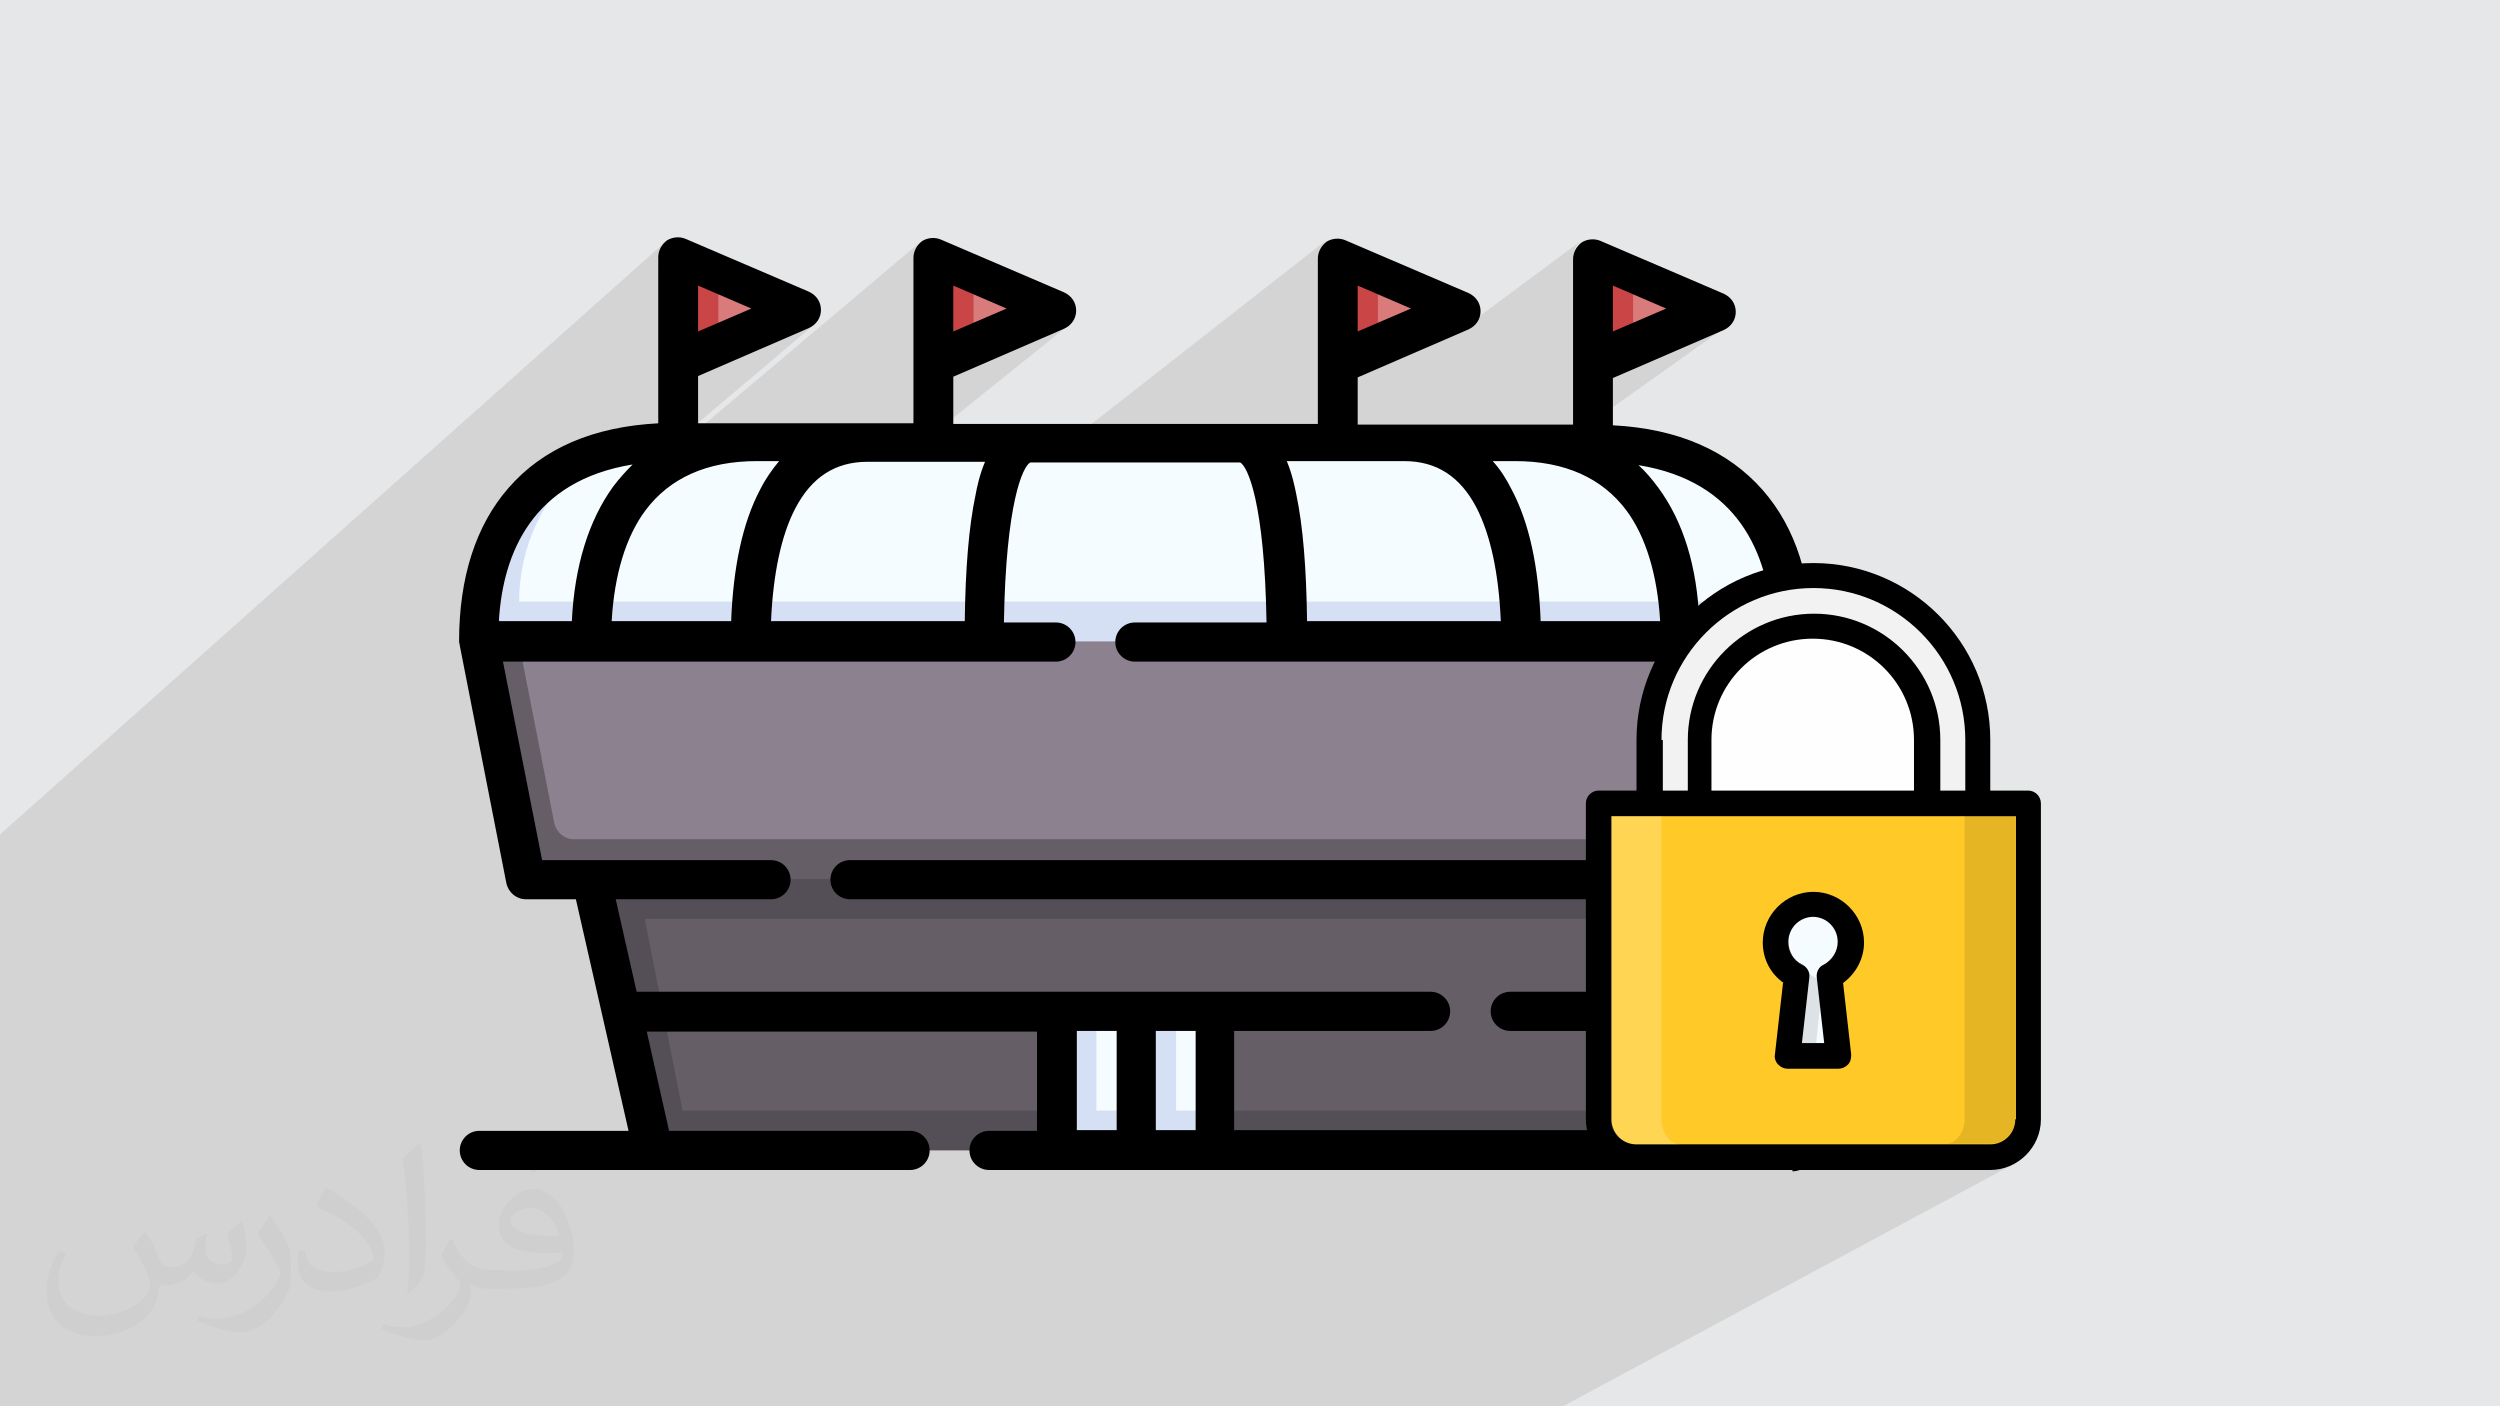 <?xml version="1.0" encoding="UTF-8"?>
<!DOCTYPE svg PUBLIC "-//W3C//DTD SVG 1.1//EN" "http://www.w3.org/Graphics/SVG/1.1/DTD/svg11.dtd">
<!-- Creator: CorelDRAW 2017 -->
<svg xmlns="http://www.w3.org/2000/svg" xml:space="preserve" width="3.703in" height="2.083in" version="1.1" style="shape-rendering:geometricPrecision; text-rendering:geometricPrecision; image-rendering:optimizeQuality; fill-rule:evenodd; clip-rule:evenodd"
viewBox="0 0 3703 2083"
 xmlns:xlink="http://www.w3.org/1999/xlink"
 enable-background="new 0 0 512 512">
 <defs>
  <style type="text/css">
   <![CDATA[
    .fil11 {fill:#FEFEFE}
    .fil10 {fill:black}
    .fil6 {fill:#544F56}
    .fil5 {fill:#655E67}
    .fil7 {fill:#8C818F}
    .fil9 {fill:#CA4646}
    .fil4 {fill:#D6E0F4}
    .fil8 {fill:#D97B7B}
    .fil0 {fill:#E6E7E8}
    .fil12 {fill:#F2F2F2}
    .fil3 {fill:#F5FCFF}
    .fil13 {fill:#FFCA28}
    .fil2 {fill:#373435;fill-opacity:0.031}
    .fil1 {fill:#373435;fill-opacity:0.102}
    .fil15 {fill:black;fill-opacity:0.102}
    .fil16 {fill:#F5FCFF;fill-opacity:0.102}
    .fil14 {fill:white;fill-opacity:0.2}
   ]]>
  </style>
 </defs>
 <g id="Layer_x0020_1">
  <g id="_2489381960144">
  </g>
  <g id="_2489381958224">
  </g>
  <g id="_2489381957936">
  </g>
  <g id="_2489381956400">
  </g>
  <g id="_2489381956912">
  </g>
  <g id="_2489381956272">
  </g>
  <g id="_2489381958160">
  </g>
  <g id="_2489381955280">
  </g>
  <g id="_2489381954448">
  </g>
  <g id="_2489381954608">
  </g>
  <g id="_2489381955696">
  </g>
  <g id="_2489381953136">
  </g>
  <g id="_2489381952272">
  </g>
  <g id="_2489381953008">
  </g>
  <g id="_2489381952304">
  </g>
  <polygon class="fil0" points="0,0 3703,0 3703,2083 0,2083 "/>
  <polygon class="fil1" points="2204,2083 2204,2083 2178,2083 2173,2083 2034,2083 2027,2083 1850,2083 1845,2083 1811,2083 1811,2083 1778,2083 1768,2083 1757,2083 1756,2083 1751,2083 1741,2083 1729,2083 1678,2083 1673,2083 1661,2083 1658,2083 1623,2083 1616,2083 1611,2083 1608,2083 1592,2083 1592,2083 1589,2083 1579,2083 1568,2083 1562,2083 1561,2083 1540,2083 1536,2083 1516,2083 1516,2083 1509,2083 1479,2083 1475,2083 1475,2083 1466,2083 1466,2083 1464,2083 1453,2083 1404,2083 1404,2083 1402,2083 1340,2083 1340,2083 1333,2083 1328,2083 1300,2083 1298,2083 1298,2083 1292,2083 1288,2083 1259,2083 1237,2083 1236,2083 1232,2083 1231,2083 1224,2083 1223,2083 1191,2083 1121,2083 1108,2083 1105,2083 1091,2083 1067,2083 1060,2083 1054,2083 1015,2083 1015,2083 1013,2083 998,2083 998,2083 994,2083 974,2083 965,2083 963,2083 960,2083 947,2083 924,2083 913,2083 906,2083 902,2083 898,2083 892,2083 860,2083 855,2083 852,2083 847,2083 846,2083 833,2083 823,2083 815,2083 808,2083 795,2083 774,2083 756,2083 743,2083 704,2083 691,2083 501,2083 424,2083 352,2083 224,2083 218,2083 190,2083 175,2083 165,2083 159,2083 158,2083 141,2083 141,2083 141,2083 126,2083 117,2083 78,2083 71,2083 0,2083 0,2076 0,2038 0,2023 0,2016 0,2007 0,1984 0,1974 0,1934 0,1908 0,1896 0,1893 0,1867 0,1836 0,1785 0,1725 0,1723 0,1720 0,1702 0,1699 0,1695 0,1695 0,1674 0,1667 0,1664 0,1651 0,1650 0,1634 0,1620 0,1611 0,1600 0,1598 0,1596 0,1589 0,1551 0,1545 0,1545 0,1542 0,1540 0,1529 0,1523 0,1520 0,1509 0,1501 0,1499 0,1492 0,1485 0,1469 0,1458 0,1441 0,1441 0,1426 0,1426 0,1419 0,1415 0,1407 0,1403 0,1401 0,1387 0,1376 0,1373 0,1335 0,1329 0,1269 0,1247 0,1236 987,357 984,360 982,363 980,366 978,369 977,373 977,376 976,380 976,406 1006,380 1006,450 1035,424 1035,431 1064,405 1035,489 1035,492 1114,458 1060,504 1188,458 1112,523 1200,485 1203,483 1207,480 895,744 894,746 891,752 888,757 885,762 1365,357 1362,360 1360,363 1358,366 1356,369 1355,373 1354,376 1354,380 1354,404 1384,380 1384,449 1413,424 1413,429 1442,405 1413,489 1413,492 1491,458 1432,506 1566,458 1566,458 1566,458 1566,458 1481,526 1577,485 1581,483 1585,480 1331,684 1460,684 1458,688 1457,691 1456,695 1454,698 1453,702 1452,705 1451,709 1451,712 1450,715 1449,718 1448,721 1448,724 1447,726 1447,729 1446,731 1446,733 1445,738 1444,742 1443,747 1443,750 1526,685 1527,684 1545,684 1963,357 1961,360 1958,363 1956,366 1955,369 1954,373 1953,376 1953,380 1953,403 1982,380 1982,447 2012,424 2012,427 2041,405 2012,489 2012,492 2090,458 2022,509 2164,458 2165,458 2165,458 2165,458 2064,533 2161,491 2344,355 2341,357 2339,360 2336,363 2334,366 2333,369 2332,373 2331,376 2331,380 2331,401 2360,380 2419,405 2419,478 2425,477 2468,458 2447,473 2542,458 2542,458 2542,458 2431,538 2554,485 2558,483 2233,714 2233,714 2236,720 2239,726 2242,730 2244,735 2246,740 2248,745 2251,750 2253,755 2255,760 2256,765 2258,771 2260,776 2262,782 2263,788 2265,793 2266,799 2267,801 2427,689 2431,693 2435,697 2438,700 2442,705 2446,709 2449,713 2453,717 2456,722 2460,726 2463,731 2466,736 2469,741 2472,746 2475,752 2478,757 2481,762 2483,768 2486,773 2488,779 2491,785 2493,791 2495,797 2497,803 2499,809 2501,815 2503,822 2505,828 2506,835 2508,841 2509,848 2510,855 2512,862 2513,869 2514,876 2515,883 2515,890 2516,894 2516,894 2539,879 2529,886 2519,894 2591,892 2598,889 2608,885 2619,882 2629,878 2640,876 2651,874 2662,873 2674,872 2685,871 2697,872 2708,873 2719,874 2730,876 2741,878 2752,882 2762,885 2773,889 2783,894 2792,899 2802,904 2811,910 2820,916 2828,923 2836,930 2844,937 2852,945 2859,953 2865,962 2872,971 2877,980 2883,989 2888,999 2892,1009 2896,1019 2900,1029 2903,1040 2905,1051 2907,1062 2909,1073 2910,1085 2910,1096 2910,1171 2896,1179 2909,1208 2910,1208 2985,1208 2985,1208 2985,1208 2985,1658 2985,1658 2984,1665 2984,1665 2982,1672 2982,1672 2978,1679 2978,1679 2974,1684 2974,1684 2968,1689 2968,1689 2962,1692 2962,1692 2888,1733 2947,1733 2955,1732 2962,1731 2970,1729 2977,1727 2983,1724 2315,2083 2297,2083 2242,2083 2242,2083 "/>
  <path class="fil2" d="M217 1826c7,11 12,21 16,32 3,7 5,19 21,19 5,0 11,-1 17,-5 7,-3 12,-9 14,-17l6 -21 15 -7 1 1c-2,8 -3,16 -3,21 0,18 15,24 27,24 7,0 13,-3 13,-10 0,-8 -4,-22 -8,-35 7,-7 14,-14 22,-20l1 1c4,15 6,30 6,40 0,10 -4,20 -8,27 -7,14 -20,25 -36,25 -12,0 -25,-6 -34,-17l-1 0c-9,11 -22,20 -43,20l-7 0c-1,14 -4,24 -9,33 -13,25 -50,42 -85,42 -49,0 -73,-28 -73,-66 0,-23 8,-45 19,-60l10 4c-7,14 -12,27 -12,40 0,35 29,52 62,52 30,0 68,-19 75,-42 -3,-25 -12,-36 -26,-59 4,-7 10,-15 17,-23l1 0 0 0 0 0 2 1 0 0zm564 -133c10,6 20,14 30,23 -6,8 -12,15 -21,21 -10,-8 -20,-15 -30,-22 7,-8 14,-15 20,-22l0 0 0 0 1 0zm5 96c-17,0 -30,11 -30,19 0,17 33,23 73,23 -5,-20 -22,-42 -43,-42zm-37 93c22,0 41,-1 55,-4 16,-4 30,-12 30,-18 0,-1 0,-3 -1,-5 -9,1 -19,1 -29,1 -29,0 -52,-7 -61,-23 -2,-5 -4,-10 -4,-16 0,-16 7,-32 19,-42 10,-9 21,-14 33,-14 20,0 37,16 48,42 6,14 11,30 11,51 0,14 -4,25 -12,34 -16,15 -45,21 -90,21l-20 0 0 0 -5 0c-11,0 -19,-2 -25,-7l-1 0c0,3 1,5 1,7 0,10 -3,23 -10,33 -20,30 -42,43 -60,43 -19,0 -42,-7 -63,-17l4 -7c7,3 16,5 29,5 34,0 78,-33 84,-64 -1,-3 -3,-6 -7,-10 -10,-12 -16,-22 -22,-32 5,-10 10,-18 14,-25l2 0c14,29 28,46 57,46l5 0 0 0 21 0 0 0 0 0 -3 1 0 0zm-146 31c2,-14 3,-29 3,-43l0 -21c0,-39 -5,-96 -9,-133 7,-8 17,-17 25,-23l2 1c5,47 7,101 7,151 0,13 -1,26 -2,35 -1,12 -8,21 -22,35l-3 -1 0 0 0 0 -1 -1 0 0zm-151 -62c1,18 10,33 41,33 20,0 36,-5 55,-14 3,-1 5,-3 5,-5 0,-12 -9,-27 -24,-41 -14,-13 -34,-25 -51,-32 -6,-3 -8,-5 -8,-8 0,-5 7,-16 13,-24l2 0c20,11 43,27 60,44 15,16 25,33 25,51 0,13 -4,26 -11,38 -22,11 -46,20 -70,20 -29,0 -48,-14 -48,-45 0,-3 0,-9 1,-16l10 0 0 0 0 0 0 -1 0 0zm-52 -52l18 29c7,11 13,22 13,41l0 24c0,19 -12,39 -32,60 -15,14 -29,20 -42,20 -19,0 -40,-6 -65,-17l3 -7c8,2 17,4 28,4 36,0 72,-26 89,-58 2,-4 3,-7 3,-9 0,-4 -2,-8 -4,-11 -9,-17 -19,-33 -30,-47 6,-9 12,-18 18,-27l1 0 0 0 0 0 0 -2 0 0z"/>
  <g id="_2489381951600">
  </g>
  <g id="_2489381951216">
  </g>
  <g id="_2489381951632">
  </g>
  <g id="_2489381950416">
  </g>
  <g id="_2489381949008">
  </g>
  <g id="_2489381948912">
  </g>
  <g id="_2489381949104">
  </g>
  <g id="_2489381949904">
  </g>
  <g id="_2489381949392">
  </g>
  <g id="_2489381948720">
  </g>
  <g id="_2489381946416">
  </g>
  <g id="_2489381946768">
  </g>
  <g id="_2489381947280">
  </g>
  <g id="_2489381946512">
  </g>
  <g id="_2489381947120">
  </g>
  <g id="_2489381983088">
   <g>
    <g>
     <path class="fil3" d="M730 930l1922 -39c-18,-134 -101,-237 -292,-237 -73,0 -1285,0 -1355,0 -51,0 -94,7 -130,21 -94,46 -146,174 -146,255z"/>
     <path class="fil4" d="M769 891c0,-81 36,-161 106,-216 -120,43 -165,151 -165,275l973 39 973 -39c0,-20 -1,-40 -4,-59l-1883 0z"/>
     <polygon class="fil5" points="916,1322 995,1684 2411,1645 2476,1361 "/>
     <polygon class="fil6" points="955,1361 2476,1361 2489,1302 1679,1153 877,1302 968,1704 1566,1704 1683,1645 1800,1704 2398,1704 2411,1645 1011,1645 "/>
     <polygon class="fil7" points="769,950 788,1282 2580,1243 2655,950 "/>
     <path class="fil5" d="M769 950l-59 0 69 352 1785 0 15 -59 -1729 0c-14,0 -26,-10 -29,-24l-53 -270z"/>
     <polygon class="fil3" points="1800,1645 1605,1664 1624,1498 1683,1498 1712,1521 1742,1498 1800,1498 "/>
     <polygon class="fil4" points="1742,1645 1742,1498 1683,1498 1683,1645 1624,1645 1624,1498 1566,1498 1566,1704 1800,1704 1800,1645 "/>
     <polygon class="fil8" points="1188,458 1064,405 1025,517 "/>
     <polygon class="fil9" points="1064,478 1064,405 1006,380 1006,536 1188,458 "/>
     <polygon class="fil8" points="1566,458 1442,405 1403,517 "/>
     <polygon class="fil9" points="1442,478 1442,405 1384,380 1384,536 1566,458 "/>
     <polygon class="fil8" points="2165,458 2041,405 2002,517 "/>
     <polygon class="fil9" points="2041,478 2041,405 1982,380 1982,536 2165,458 "/>
     <polygon class="fil8" points="2542,458 2419,405 2380,517 "/>
     <polygon class="fil9" points="2419,478 2419,405 2360,380 2360,536 2542,458 "/>
    </g>
    <g>
     <path class="fil10" d="M2655 1733l-1190 0c-16,0 -29,-13 -29,-29 0,-16 13,-29 29,-29l71 0 0 -147 -578 0 33 147 357 0c16,0 29,13 29,29 0,16 -13,29 -29,29l-638 0c-16,0 -29,-13 -29,-29 0,-16 13,-29 29,-29l221 0 -78 -343 -74 0c-14,0 -26,-10 -29,-24l-69 -352c0,-2 -1,-4 -1,-6 0,-95 25,-172 73,-227 51,-59 126,-91 222,-96l0 -246c0,-10 5,-19 13,-25 8,-5 19,-6 28,-2l182 78c11,5 18,15 18,27 0,12 -7,22 -18,27l-164 71 0 70 319 0 0 -245c0,-10 5,-19 13,-25 8,-5 19,-6 28,-2l182 78c11,5 18,15 18,27 0,12 -7,22 -18,27l-164 71 0 70 540 0 0 -245c0,-10 5,-19 13,-25 8,-5 19,-6 28,-2l182 78c11,5 18,15 18,27 0,12 -7,22 -18,27l-164 71 0 70 319 0 0 -245c0,-10 5,-19 13,-25 8,-5 19,-6 28,-2l182 78c11,5 18,15 18,27 0,12 -7,22 -18,27l-164 71 0 70c97,5 171,38 222,96 49,56 73,132 73,227 0,2 0,5 -1,7l-91 352c-3,13 -15,22 -28,22l-52 0 -78 343 221 0c16,0 29,13 29,29 0,16 -13,29 -29,29zm-826 -59l545 0 33 -147 -170 0c-16,0 -29,-13 -29,-29 0,-16 13,-29 29,-29l183 0 31 -137 -1192 0c-16,0 -29,-13 -29,-29 0,-16 13,-29 29,-29l1281 0 76 -294 -935 0c-16,0 -29,-13 -29,-29 0,-16 13,-29 29,-29l195 0c-3,-178 -28,-231 -39,-237l-311 0c-11,6 -36,59 -39,237l77 0c16,0 29,13 29,29 0,16 -13,29 -29,29l-819 0 58 294 339 0c16,0 29,13 29,29 0,16 -13,29 -29,29l-230 0 31 137 1176 0c16,0 29,13 29,29 0,16 -13,29 -29,29l-291 0 0 147zm-117 0l59 0 0 -147 -59 0 0 147zm-117 0l59 0 0 -147 -59 0 0 147zm923 -754l107 0c-7,-100 -50,-207 -198,-231 11,10 20,21 29,33 37,50 58,117 61,199zm-236 0l177 0c-4,-68 -21,-125 -50,-164 -36,-48 -91,-73 -165,-73l-33 0c11,12 20,26 28,42 26,49 40,114 43,195l0 0zm-346 0l287 0c-3,-70 -15,-127 -36,-168 -24,-46 -59,-69 -107,-69l-174 0c8,19 12,39 14,49 10,47 15,110 16,187zm-794 0l287 0c1,-78 6,-140 16,-187 2,-11 6,-30 14,-49l-174 0c-48,0 -83,23 -107,69 -21,40 -33,98 -36,168zm-236 0l177 0c3,-80 17,-146 43,-195 8,-16 18,-30 28,-42l-33 0c-74,0 -129,25 -165,73 -29,39 -46,95 -50,164zm-166 0l107 0c4,-82 25,-149 61,-199 9,-12 19,-23 29,-33 -148,24 -192,131 -198,231zm1649 -496l0 67 79 -34 -79 -34zm-378 0l0 67 79 -34 -79 -34zm-977 0l0 67 79 -34 -79 -34zm378 0l0 67 79 -34 -79 -34z"/>
    </g>
   </g>
   <polygon class="fil11" points="2780,912 2936,1270 2482,1331 2526,937 "/>
   <path class="fil10" d="M3004 1171l-56 0 0 -75c0,-145 -118,-262 -262,-262 -145,0 -262,118 -262,262l0 75 -56 0c-10,0 -19,8 -19,19l0 468c0,41 34,75 75,75l524 0c41,0 75,-34 75,-75l0 -468c0,-10 -8,-19 -19,-19zm-169 0l-300 0 0 -75c0,-83 67,-150 150,-150 83,0 150,67 150,150l0 75z"/>
   <path class="fil12" d="M2461 1096c0,-124 101,-225 225,-225 124,0 225,101 225,225l0 75 -37 0 0 -75c0,-103 -84,-187 -187,-187 -103,0 -187,84 -187,187l0 75 -37 0 0 -75z"/>
   <path class="fil13" d="M2985 1658c0,21 -17,37 -37,37l-524 0c-21,0 -37,-17 -37,-37l0 -449 599 0 0 449z"/>
   <path class="fil14" d="M2461 1658l0 -449 -75 0 0 449c0,21 17,37 37,37l66 0c-15,0 -28,-17 -28,-37z"/>
   <path class="fil15" d="M2910 1208l0 449c0,21 -13,37 -28,37l66 0c21,0 37,-17 37,-37l0 -449 -75 0z"/>
   <path class="fil10" d="M2641 1456l-12 106c-1,5 1,11 5,15 4,4 9,6 14,6l75 0c5,0 10,-2 14,-6 4,-4 5,-9 5,-15l-12 -106c19,-14 31,-36 31,-60 0,-41 -34,-75 -75,-75 -41,0 -75,34 -75,75 0,24 11,46 31,60z"/>
   <path class="fil3" d="M2685 1358c21,0 37,17 37,37 0,14 -8,27 -21,34 -7,3 -11,11 -10,19l11 97 -33 0 11 -97c1,-8 -3,-15 -10,-19 -13,-6 -21,-19 -21,-34 0,-21 17,-37 37,-37z"/>
   <path class="fil16" d="M2671 1431c-3,-5 -4,-11 -4,-16 0,-21 17,-37 37,-37 5,0 11,1 15,3 -6,-13 -19,-22 -34,-22 -21,0 -37,17 -37,37 0,14 8,27 21,34 1,0 1,1 2,2z"/>
   <path class="fil15" d="M2696 1490l-4 -39c-1,-1 -2,-3 -3,-3 -4,-2 -7,-4 -10,-7 1,2 2,5 1,7l-11 97 21 0 6 -55z"/>
  </g>
 </g>
</svg>
